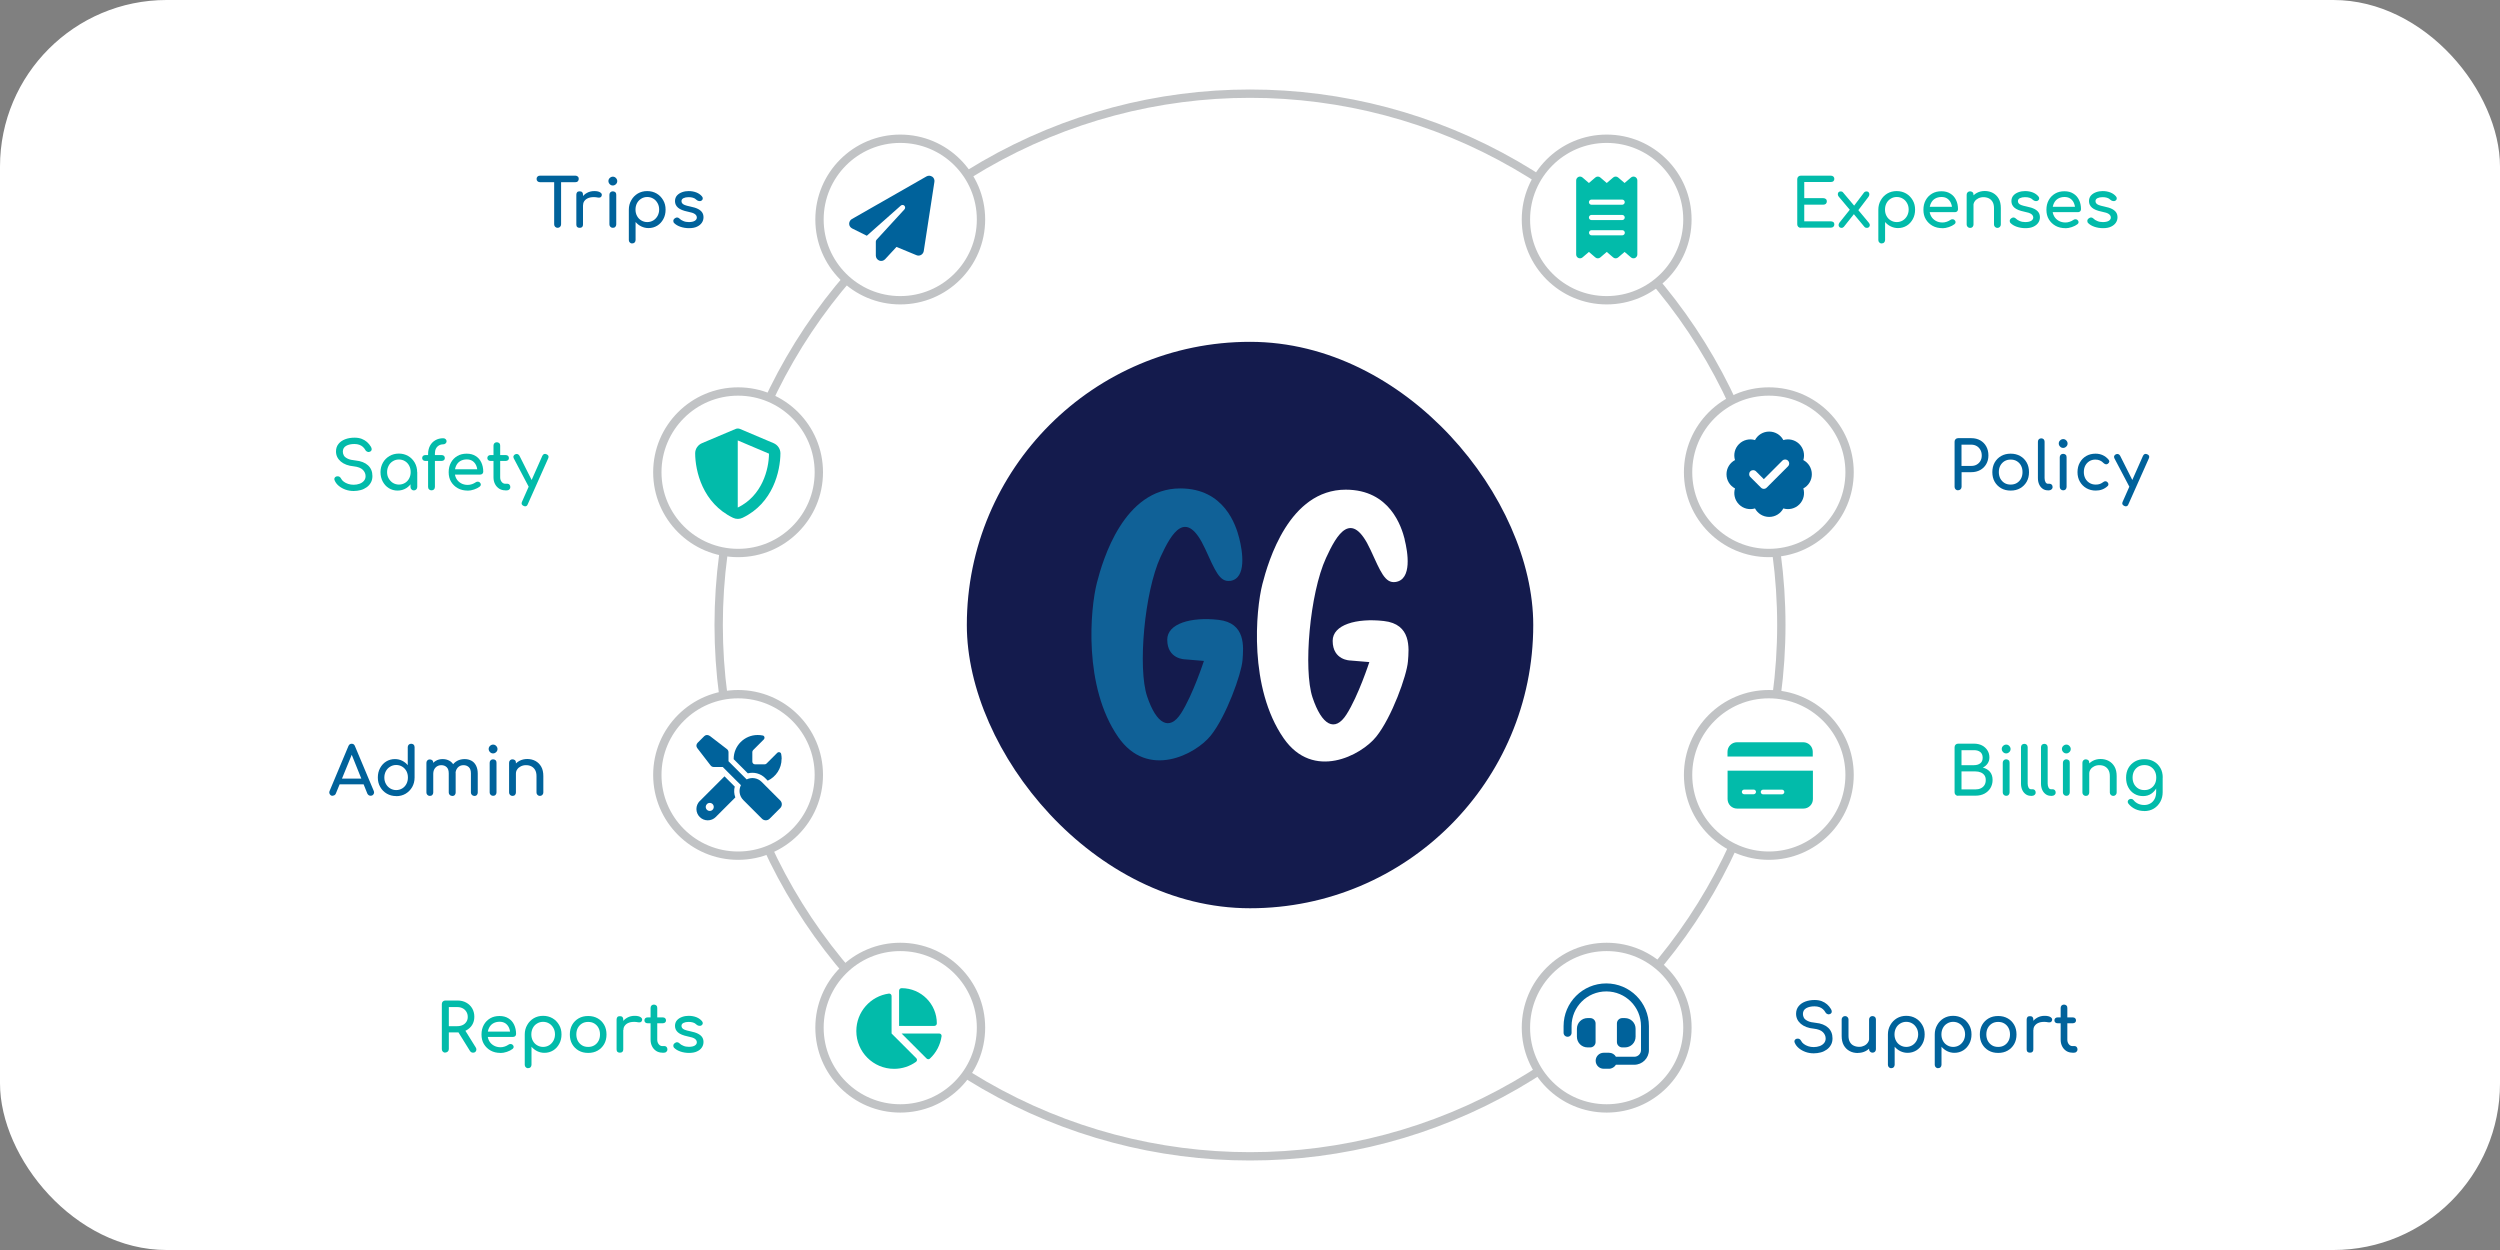 <svg xmlns="http://www.w3.org/2000/svg" id="Layer_2" data-name="Layer 2" viewBox="0 0 300 150"><rect x="0" y="0" width="300" height="150" fill="#808080" stroke="none"/><defs><style>      .cls-1 {        fill: #141b4d;      }      .cls-2 {        fill: none;      }      .cls-2, .cls-3 {        stroke: #c1c3c5;        stroke-miterlimit: 10;      }      .cls-4, .cls-3 {        fill: #fff;      }      .cls-5 {        fill: #02bbaa;      }      .cls-6 {        fill: #00629b;      }      .cls-7 {        fill: #106197;      }    </style></defs><g id="Layer_1-2" data-name="Layer 1"><g><rect class="cls-4" width="300" height="150" rx="20" ry="20"></rect><circle class="cls-2" cx="150" cy="75" r="63.76"></circle><g><rect class="cls-1" x="116.02" y="41.02" width="67.97" height="67.97" rx="33.98" ry="33.98"></rect><g id="uuid-707856a5-d0ab-4a5b-9823-fc558f7d3d16" data-name="Layer 1-2"><path class="cls-4" d="M168.57,64.74c-.39-1.53-1.77-5.98-7.08-5.98-6.8,0-9.3,8.6-10,11.32-.81,3.15-1.64,12.46,2.54,18.5,3.55,5.13,9.31,2.07,11.11-.17,1.87-2.32,3.68-7.37,3.81-9.02.14-1.65.42-4.5-2.89-4.87-3.3-.37-6.14.45-6.14,2.38,0,2.36,2.13,2.36,2.13,2.36l2.27.19s-1.32,4.06-2.74,6.28c-1.4,2.2-2.97,1.29-4.08-2.04-1.11-3.33-.34-12.46,1.62-16.73,1.3-2.83,3.06-5.94,5.35-.96,1.19,2.58,1.72,4.02,2.99,3.84,2.02-.29,1.48-3.58,1.09-5.12h0Z"></path><path class="cls-7" d="M147.61,69.7c-1.27.18-1.8-1.26-2.99-3.84-2.29-4.98-4.04-1.87-5.35.96-1.96,4.26-2.74,13.39-1.62,16.73,1.11,3.33,2.68,4.23,4.08,2.04,1.42-2.22,2.74-6.28,2.74-6.28l-2.27-.19s-2.13,0-2.13-2.36c0-1.93,2.84-2.75,6.14-2.38,3.3.37,3.02,3.22,2.89,4.87-.14,1.65-1.95,6.7-3.81,9.02-1.8,2.24-7.56,5.3-11.11.17-4.19-6.05-3.36-15.36-2.55-18.51.7-2.72,3.2-11.32,10-11.32,5.3,0,6.69,4.44,7.08,5.98.39,1.53.93,4.82-1.09,5.12h0Z"></path></g></g><g><circle class="cls-3" cx="108.03" cy="26.34" r="9.69"></circle><circle class="cls-3" cx="108.03" cy="123.32" r="9.69"></circle><circle class="cls-3" cx="88.57" cy="56.67" r="9.69"></circle><circle class="cls-3" cx="88.57" cy="92.99" r="9.69"></circle></g><g><circle class="cls-3" cx="192.8" cy="26.34" r="9.69"></circle><circle class="cls-3" cx="192.8" cy="123.32" r="9.69"></circle><circle class="cls-3" cx="212.26" cy="56.67" r="9.69"></circle><circle class="cls-3" cx="212.26" cy="92.99" r="9.69"></circle></g><g><g><path class="cls-6" d="M64.78,21.86c-.11,0-.2-.04-.28-.11-.07-.07-.11-.16-.11-.28s.04-.2.11-.28c.07-.07.16-.11.28-.11h4.28c.11,0,.2.04.28.11s.11.16.11.28-.04.2-.11.28-.16.11-.28.11h-4.28ZM66.92,27.34c-.12,0-.22-.04-.3-.12-.08-.08-.12-.18-.12-.3v-5.83h.83v5.83c0,.12-.04.22-.12.3s-.18.12-.3.12Z"></path><path class="cls-6" d="M69.56,27.34c-.13,0-.23-.03-.3-.1-.07-.07-.1-.17-.1-.3v-3.58c0-.13.04-.23.1-.3s.17-.1.3-.1.23.03.3.1.1.17.1.3v3.58c0,.13-.03.23-.1.3s-.17.1-.3.1ZM69.55,24.61c0-.32.08-.61.24-.86.16-.25.37-.45.64-.6.27-.15.56-.22.88-.22s.56.05.72.16c.16.1.22.23.18.37-.02.08-.05.13-.09.17s-.1.07-.16.08-.12,0-.19,0c-.34-.07-.65-.07-.92-.02-.27.06-.49.17-.64.33-.16.16-.24.36-.24.61h-.41Z"></path><path class="cls-6" d="M73.54,22.26c-.14,0-.27-.05-.37-.16-.1-.1-.16-.23-.16-.37s.05-.27.16-.37c.1-.1.23-.16.37-.16s.27.05.37.16c.1.1.16.23.16.37s-.05.27-.16.37c-.1.1-.23.16-.37.16ZM73.54,27.34c-.12,0-.21-.04-.29-.12s-.12-.17-.12-.29v-3.56c0-.12.04-.22.12-.3.08-.07.17-.11.29-.11.12,0,.22.04.3.11s.11.17.11.3v3.56c0,.12-.04.21-.11.29-.07.08-.17.12-.3.12Z"></path><path class="cls-6" d="M75.87,29.22c-.12,0-.21-.04-.29-.12s-.12-.17-.12-.29v-3.65c0-.42.1-.8.3-1.14.19-.34.45-.6.78-.8.33-.19.7-.29,1.12-.29s.8.1,1.13.29.59.46.79.8.29.71.29,1.14-.09.8-.27,1.13c-.18.33-.42.6-.73.79-.31.19-.66.29-1.05.29-.31,0-.6-.07-.87-.2s-.49-.31-.68-.53v2.16c0,.12-.04.21-.11.29-.07.08-.17.12-.3.12ZM77.67,26.65c.27,0,.51-.07.73-.2.21-.13.38-.31.51-.54.12-.23.19-.48.19-.76s-.06-.54-.19-.77c-.13-.23-.29-.41-.51-.54-.21-.13-.46-.2-.73-.2s-.51.07-.72.2-.39.31-.51.54c-.12.23-.18.48-.18.77s.06.54.18.76c.12.23.29.41.51.54.22.13.46.2.72.2Z"></path><path class="cls-6" d="M82.68,27.38c-.37,0-.72-.06-1.04-.17-.32-.11-.56-.26-.74-.44-.08-.08-.11-.18-.1-.29.01-.11.07-.2.16-.27.11-.08.21-.12.32-.11.1.01.19.06.27.14.09.1.24.2.44.28.2.09.42.13.67.13.31,0,.54-.05.71-.15.16-.1.25-.23.25-.39,0-.16-.07-.3-.23-.42s-.44-.21-.86-.29c-.54-.11-.93-.27-1.17-.48-.24-.21-.36-.47-.36-.78,0-.27.08-.5.24-.68.16-.18.37-.31.62-.4.25-.09.51-.13.78-.13.35,0,.66.06.94.17.27.11.49.27.65.46.08.09.11.17.1.27,0,.09-.05.17-.14.24-.08.06-.19.08-.3.06-.12-.02-.22-.07-.3-.14-.13-.13-.28-.22-.43-.26-.16-.05-.33-.07-.54-.07-.24,0-.43.04-.6.12-.16.08-.24.2-.24.35,0,.1.02.18.08.26s.15.15.3.21c.15.06.37.12.66.18.4.08.72.18.95.3.23.12.4.27.5.43.1.16.15.35.15.56,0,.25-.07.47-.2.66s-.32.35-.58.47c-.25.12-.57.18-.95.18Z"></path></g><g><path class="cls-5" d="M42.45,58.92c-.34,0-.67-.05-.98-.16-.31-.11-.58-.26-.81-.45-.23-.19-.4-.41-.5-.66-.05-.11-.05-.22,0-.31.06-.1.15-.16.28-.18.1-.02.19,0,.28.04.09.05.16.13.21.23.06.13.17.26.32.37.15.11.32.2.53.27s.43.1.66.1c.26,0,.49-.04.71-.12s.39-.2.52-.35c.13-.15.2-.34.2-.56,0-.28-.11-.54-.33-.76-.22-.22-.58-.36-1.09-.42-.66-.06-1.18-.26-1.56-.58-.38-.33-.57-.73-.57-1.21,0-.35.1-.65.3-.9.2-.25.46-.43.8-.56s.72-.19,1.13-.19c.33,0,.61.05.85.14.24.09.45.22.64.38.18.16.34.35.47.57.07.12.1.23.09.33-.01.1-.07.19-.16.24-.1.06-.21.08-.33.04-.12-.04-.21-.11-.26-.21-.09-.15-.19-.29-.31-.39-.12-.11-.27-.19-.43-.25-.17-.06-.36-.09-.58-.09-.39,0-.73.07-.99.22-.27.15-.4.39-.4.7,0,.16.04.31.12.46.08.15.24.27.46.38.22.11.54.18.96.22.63.06,1.13.26,1.48.58s.53.75.53,1.28c0,.3-.06.57-.19.79-.12.22-.29.41-.5.56s-.45.27-.72.34c-.27.07-.55.11-.84.11Z"></path><path class="cls-5" d="M47.71,58.87c-.39,0-.74-.1-1.05-.29-.31-.19-.55-.46-.73-.79-.18-.33-.27-.71-.27-1.13s.1-.8.29-1.14c.19-.34.46-.6.79-.8.33-.19.71-.29,1.12-.29s.79.1,1.12.29c.33.19.59.46.79.8.19.34.29.71.29,1.14h-.31c0,.42-.09.8-.27,1.13-.18.33-.42.6-.73.79-.31.19-.66.29-1.05.29ZM47.87,58.15c.27,0,.51-.07.73-.2.21-.13.38-.31.5-.54.12-.23.18-.48.18-.76s-.06-.55-.18-.77c-.12-.23-.29-.41-.5-.54-.21-.13-.46-.2-.73-.2s-.51.07-.72.2c-.22.13-.39.31-.51.54s-.19.48-.19.77.06.54.19.76.3.41.51.54c.22.13.46.2.72.2ZM49.67,58.85c-.12,0-.21-.04-.29-.12s-.12-.17-.12-.29v-1.22l.15-.85.66.29v1.78c0,.12-.04.21-.12.29s-.17.12-.29.12Z"></path><path class="cls-5" d="M51.03,55.31c-.11,0-.2-.03-.27-.1s-.1-.14-.1-.24c0-.11.03-.19.1-.26s.16-.1.27-.1h1.98c.11,0,.2.03.27.1s.1.15.1.26c0,.1-.03.18-.1.24s-.16.1-.27.1h-1.98ZM51.76,58.84c-.1,0-.19-.04-.27-.11s-.12-.17-.12-.3v-3.94c0-.38.08-.72.23-1,.15-.28.36-.5.64-.66.27-.16.59-.24.94-.24.12,0,.21.03.29.1.08.07.12.16.12.26,0,.1-.04.19-.12.26-.08.07-.17.11-.29.11-.2,0-.37.05-.52.14s-.27.22-.35.38c-.08.16-.12.35-.12.57v4.02c0,.12-.04.22-.11.3-.07.07-.18.11-.31.11Z"></path><path class="cls-5" d="M56.12,58.87c-.44,0-.84-.09-1.18-.28-.34-.19-.61-.45-.81-.78-.2-.33-.29-.72-.29-1.15s.09-.82.28-1.16c.18-.33.44-.59.76-.78s.7-.28,1.12-.28.77.09,1.07.28c.3.18.53.44.68.76s.24.69.24,1.12c0,.1-.04.19-.1.25s-.16.1-.26.1h-3.22v-.64h3.2l-.33.22c0-.27-.06-.51-.16-.72-.1-.21-.25-.38-.43-.5-.19-.12-.41-.18-.68-.18-.3,0-.56.07-.78.2s-.38.32-.49.55c-.11.23-.17.5-.17.79s.07.55.2.78c.13.23.32.41.55.54s.5.2.81.2c.17,0,.33-.03.51-.09.17-.06.31-.13.42-.21.08-.06.17-.09.26-.09.09,0,.17.02.24.08.09.08.14.17.14.26,0,.1-.04.18-.13.25-.18.14-.41.26-.68.35s-.53.14-.77.14Z"></path><path class="cls-5" d="M58.85,55.31c-.11,0-.2-.03-.27-.1s-.1-.14-.1-.24c0-.11.03-.19.1-.26s.16-.1.27-.1h1.85c.11,0,.2.03.27.1s.1.15.1.26c0,.1-.03.18-.1.24s-.16.1-.27.1h-1.85ZM60.62,58.84c-.27,0-.51-.07-.72-.2-.21-.14-.38-.32-.5-.56-.12-.23-.18-.5-.18-.79v-3.82c0-.12.04-.21.11-.29.08-.07.17-.11.29-.11s.21.04.29.11c.08.07.11.17.11.29v3.82c0,.21.06.39.18.54s.26.22.43.22h.27c.1,0,.18.04.24.11s.1.17.1.29-.04.21-.13.29-.2.11-.34.11h-.14Z"></path><path class="cls-5" d="M63.97,58.67c-.1.04-.2.05-.28.01s-.16-.1-.21-.2l-1.83-3.48c-.05-.1-.06-.2-.02-.29.04-.09.11-.16.21-.2.1-.04.2-.05.29-.01s.16.1.21.2l1.75,3.48c.05.1.07.2.06.29-.01.09-.07.16-.17.2ZM63.02,60.76c-.05,0-.12-.02-.19-.05-.23-.11-.3-.27-.19-.5l2.44-5.51c.11-.22.28-.29.5-.19.24.1.31.27.2.5l-2.45,5.5c-.06.17-.17.25-.31.25Z"></path></g><g><path class="cls-6" d="M39.92,95.5c-.15,0-.26-.06-.34-.19s-.09-.26-.02-.41l2.25-5.37c.08-.19.21-.28.39-.28.19,0,.32.09.39.28l2.26,5.38c.06.15.05.28-.03.4-.08.12-.19.18-.35.18-.08,0-.16-.02-.23-.07s-.12-.11-.16-.19l-1.98-4.93h.22l-2.02,4.93c-.04.09-.09.15-.16.19-.07.04-.15.06-.22.06ZM40.34,94.12l.32-.69h3.14l.32.69h-3.78Z"></path><path class="cls-6" d="M47.54,95.53c-.42,0-.79-.1-1.12-.29-.33-.19-.6-.46-.79-.8-.2-.34-.29-.71-.29-1.14s.09-.8.27-1.13c.18-.33.42-.6.73-.79.31-.19.66-.29,1.05-.29.31,0,.61.07.87.2s.49.31.67.53v-2.16c0-.12.04-.22.12-.3.08-.07.17-.11.29-.11s.22.04.3.11c.07.08.11.17.11.3v3.65c0,.42-.1.8-.29,1.14-.2.34-.46.6-.79.8-.33.19-.7.29-1.12.29ZM47.54,94.81c.27,0,.51-.07.73-.2.21-.13.38-.31.5-.54.12-.23.18-.49.18-.77s-.06-.54-.18-.77c-.12-.22-.29-.4-.5-.53-.21-.13-.46-.2-.73-.2s-.51.07-.72.2c-.22.13-.39.31-.51.53s-.19.48-.19.77.06.54.19.77c.12.23.3.41.51.54.22.13.46.2.72.2Z"></path><path class="cls-6" d="M51.58,95.51c-.12,0-.21-.04-.29-.12s-.12-.17-.12-.29v-3.56c0-.12.04-.22.12-.3s.17-.11.29-.11c.12,0,.22.04.3.11.08.07.11.17.11.3v3.56c0,.12-.04.21-.11.29-.07.08-.17.12-.3.12ZM54.26,95.51c-.12,0-.21-.04-.29-.12s-.12-.17-.12-.29v-2.29c0-.34-.08-.59-.25-.75-.17-.16-.38-.24-.65-.24s-.51.1-.69.29c-.18.19-.27.44-.27.74h-.5c0-.35.07-.65.21-.92.14-.26.33-.47.58-.62.25-.15.52-.22.84-.22s.57.07.81.2.42.33.55.59.2.57.2.94v2.29c0,.12-.04.21-.11.29-.07.08-.17.12-.3.12ZM56.92,95.51c-.12,0-.21-.04-.29-.12s-.12-.17-.12-.29v-2.29c0-.34-.08-.59-.25-.75-.17-.16-.38-.24-.65-.24s-.51.1-.68.29-.27.44-.27.74h-.66c0-.35.07-.65.22-.92.15-.26.36-.47.63-.62.27-.15.58-.22.92-.22.3,0,.57.07.81.2s.42.33.55.59.2.57.2.94v2.29c0,.12-.04.21-.11.29-.07.08-.17.12-.3.12Z"></path><path class="cls-6" d="M59.17,90.41c-.14,0-.27-.05-.37-.16-.1-.1-.16-.23-.16-.37s.05-.27.16-.37c.1-.1.23-.16.37-.16s.27.05.37.16c.1.1.16.23.16.37s-.05.27-.16.37c-.1.1-.23.16-.37.16ZM59.17,95.5c-.12,0-.21-.04-.29-.12-.08-.08-.12-.17-.12-.29v-3.56c0-.12.04-.22.12-.3s.17-.11.29-.11c.12,0,.22.04.3.11.08.07.11.17.11.3v3.56c0,.12-.04.21-.11.29-.07.08-.17.12-.3.12Z"></path><path class="cls-6" d="M61.5,95.51c-.12,0-.21-.04-.29-.12s-.12-.17-.12-.29v-3.57c0-.12.04-.22.12-.3s.17-.11.29-.11c.12,0,.22.04.3.11.08.07.11.17.11.3v3.57c0,.12-.04.21-.11.29-.07.08-.17.12-.3.12ZM64.79,95.51c-.12,0-.21-.04-.29-.12s-.12-.17-.12-.29v-1.97c0-.3-.06-.55-.17-.74-.11-.19-.26-.33-.45-.43s-.41-.14-.65-.14c-.22,0-.43.05-.61.14s-.33.21-.43.36c-.11.15-.16.33-.16.52h-.5c0-.34.08-.64.24-.9.16-.26.38-.47.67-.63.28-.15.6-.23.95-.23s.7.08.99.24c.29.16.52.39.69.69.17.3.25.68.25,1.12v1.97c0,.12-.04.21-.12.29s-.17.12-.29.12Z"></path></g><g><path class="cls-5" d="M53.44,126.32c-.12,0-.22-.04-.3-.12s-.12-.18-.12-.3v-5.42c0-.12.04-.22.12-.3.08-.08.18-.12.3-.12h1.44c.4,0,.75.08,1.06.25s.55.4.72.69c.17.29.26.63.26,1.02,0,.36-.09.69-.26.97-.17.28-.42.5-.72.66s-.66.24-1.06.24h-1.02v1.99c0,.12-.04.22-.12.3s-.18.12-.3.12ZM53.86,123.14h1.02c.25,0,.46-.05.65-.14s.33-.22.44-.39.16-.36.16-.57c0-.23-.05-.44-.16-.62-.11-.18-.25-.32-.44-.42-.19-.1-.4-.15-.65-.15h-1.02v2.3ZM56.76,126.32c-.08,0-.14-.02-.2-.05-.06-.03-.11-.08-.16-.15l-1.44-2.32.81-.23,1.31,2.11c.1.15.11.3.04.44-.07.14-.19.2-.36.2Z"></path><path class="cls-5" d="M60.06,126.35c-.44,0-.84-.09-1.18-.28-.34-.19-.61-.45-.81-.78-.2-.33-.29-.72-.29-1.15s.09-.82.28-1.16c.18-.33.44-.59.76-.78s.7-.28,1.12-.28.77.09,1.07.28c.3.18.53.44.68.76s.24.69.24,1.12c0,.1-.04.19-.1.25s-.16.1-.26.1h-3.22v-.64h3.2l-.33.22c0-.27-.06-.51-.16-.72-.1-.21-.25-.38-.43-.5-.19-.12-.41-.18-.68-.18-.3,0-.56.07-.78.2s-.38.32-.49.55c-.11.23-.17.5-.17.79s.07.55.2.78c.13.23.32.41.55.54s.5.2.81.2c.17,0,.33-.03.51-.09.17-.06.31-.13.42-.21.08-.06.17-.09.26-.09.09,0,.17.02.24.08.09.08.14.17.14.26,0,.1-.04.18-.13.25-.18.14-.41.26-.68.35s-.53.14-.77.14Z"></path><path class="cls-5" d="M63.38,128.19c-.12,0-.21-.04-.29-.12s-.12-.17-.12-.29v-3.65c0-.42.1-.8.3-1.14.19-.34.45-.6.78-.8.33-.19.7-.29,1.12-.29s.8.1,1.13.29c.33.19.59.46.79.8s.29.71.29,1.14-.09.8-.27,1.13c-.18.33-.42.6-.73.79-.31.19-.66.29-1.05.29-.31,0-.6-.07-.87-.2-.26-.13-.49-.31-.68-.53v2.16c0,.12-.04.21-.11.29-.07.08-.17.12-.3.12ZM65.17,125.63c.27,0,.51-.07.73-.2.21-.13.38-.31.51-.54.12-.23.19-.48.19-.76s-.06-.55-.19-.77c-.13-.23-.29-.41-.51-.54-.21-.13-.46-.2-.73-.2s-.51.07-.72.2c-.22.13-.39.31-.51.54-.12.23-.18.48-.18.77s.06.54.18.76c.12.23.29.41.51.54.22.13.46.2.72.2Z"></path><path class="cls-5" d="M70.58,126.35c-.43,0-.81-.09-1.14-.28-.33-.19-.59-.45-.78-.78-.19-.33-.28-.72-.28-1.15s.09-.82.28-1.16c.19-.33.45-.59.78-.78.33-.19.71-.28,1.14-.28s.8.09,1.14.28.59.45.78.78c.19.33.28.72.28,1.16s-.09.81-.28,1.15c-.19.33-.45.59-.78.78-.33.19-.71.28-1.14.28ZM70.58,125.63c.28,0,.52-.06.74-.19.21-.13.38-.3.5-.53.12-.22.18-.48.18-.78s-.06-.55-.18-.78c-.12-.23-.29-.4-.5-.53-.21-.13-.46-.19-.74-.19s-.52.06-.74.19c-.21.13-.38.31-.5.53s-.18.49-.18.78.06.55.18.78c.12.22.29.4.5.53.21.13.46.19.74.19Z"></path><path class="cls-5" d="M74.39,126.32c-.13,0-.23-.03-.3-.1-.07-.07-.1-.17-.1-.3v-3.58c0-.13.04-.23.1-.3s.17-.1.3-.1.23.03.3.1c.07.07.1.17.1.3v3.58c0,.13-.03.23-.1.3s-.17.1-.3.1ZM74.39,123.58c0-.32.08-.61.24-.86.16-.25.37-.45.64-.6.27-.15.56-.22.88-.22s.56.05.72.16.22.23.18.37c-.02.07-.05.13-.09.17s-.1.07-.16.08-.12,0-.19,0c-.34-.07-.65-.07-.92-.02-.27.06-.49.17-.64.33-.16.16-.24.36-.24.61h-.41Z"></path><path class="cls-5" d="M77.7,122.79c-.11,0-.2-.03-.27-.1s-.1-.14-.1-.24c0-.11.03-.19.1-.26s.16-.1.27-.1h1.85c.11,0,.2.03.27.1s.1.15.1.26c0,.1-.03.18-.1.24s-.16.1-.27.1h-1.85ZM79.47,126.32c-.27,0-.51-.07-.72-.2-.21-.14-.38-.32-.5-.56-.12-.23-.18-.5-.18-.79v-3.82c0-.12.04-.21.11-.29.08-.07.17-.11.29-.11s.21.04.29.11c.08.07.11.17.11.29v3.82c0,.21.06.39.18.54s.26.22.43.22h.27c.1,0,.18.04.24.11s.1.17.1.29-.04.21-.13.29-.2.11-.34.11h-.14Z"></path><path class="cls-5" d="M82.68,126.35c-.37,0-.72-.06-1.04-.17-.32-.11-.56-.26-.74-.44-.08-.08-.11-.18-.1-.29.01-.11.07-.2.16-.27.11-.08.21-.12.32-.11.1.01.19.06.27.14.09.1.24.2.44.28.2.09.42.13.67.13.31,0,.54-.05.71-.15.16-.1.25-.23.25-.39,0-.16-.07-.3-.23-.42s-.44-.21-.86-.29c-.54-.11-.93-.27-1.17-.48-.24-.21-.36-.47-.36-.78,0-.27.08-.5.24-.68.16-.18.37-.31.62-.4.25-.09.51-.13.78-.13.35,0,.66.06.94.17.27.11.49.27.65.46.08.09.11.17.1.27,0,.09-.05.17-.14.24-.08.06-.19.08-.3.06-.12-.02-.22-.07-.3-.14-.13-.13-.28-.22-.43-.26-.16-.05-.33-.07-.54-.07-.24,0-.43.04-.6.12-.16.08-.24.2-.24.35,0,.1.02.18.08.26s.15.15.3.21c.15.06.37.12.66.18.4.08.72.18.95.3.23.12.4.27.5.43.1.16.15.35.15.56,0,.25-.07.47-.2.66-.13.2-.32.35-.58.47-.25.12-.57.18-.95.18Z"></path></g></g><g><g><path class="cls-5" d="M216.09,27.34c-.12,0-.22-.04-.3-.12s-.12-.18-.12-.3v-5.42c0-.12.04-.22.12-.3.08-.08.18-.12.3-.12h3.62c.12,0,.22.04.3.11.07.07.11.17.11.28s-.04.2-.11.27-.17.1-.3.1h-3.2v1.94h2.3c.12,0,.22.04.3.11.08.07.11.16.11.28s-.04.2-.11.28c-.07.07-.17.11-.3.11h-2.3v2h3.2c.12,0,.22.04.3.1s.11.16.11.27c0,.12-.04.21-.11.28s-.17.11-.3.11h-3.62Z"></path><path class="cls-5" d="M224.02,27.34c-.05,0-.1,0-.15-.02-.05-.02-.09-.05-.14-.1l-1.4-1.68-.29-.29-1.39-1.65c-.07-.08-.11-.18-.11-.28,0-.1.02-.18.08-.25s.15-.1.26-.1c.13,0,.23.04.3.14l1.37,1.63.21.19,1.5,1.8c.08.1.12.19.12.28,0,.09-.04.17-.1.24-.07.06-.15.1-.26.1ZM220.97,27.34c-.11,0-.19-.03-.25-.1-.06-.07-.09-.15-.09-.24s.04-.19.11-.29l1.36-1.7.43.61-1.27,1.6c-.08.08-.18.13-.29.13ZM222.94,25.29l-.55-.47,1.29-1.71c.04-.05.09-.09.14-.11.05-.02.1-.03.16-.03.12,0,.21.04.26.11.06.07.09.16.08.26,0,.1-.04.2-.12.3l-1.26,1.66Z"></path><path class="cls-5" d="M225.81,29.22c-.12,0-.21-.04-.29-.12s-.12-.17-.12-.29v-3.65c0-.42.1-.8.3-1.14.19-.34.45-.6.78-.8.33-.19.7-.29,1.12-.29s.8.1,1.13.29.59.46.79.8.29.71.29,1.14-.09.8-.27,1.13c-.18.33-.42.6-.73.79-.31.19-.66.29-1.05.29-.31,0-.6-.07-.87-.2s-.49-.31-.68-.53v2.16c0,.12-.04.21-.11.29-.07.08-.17.12-.3.12ZM227.61,26.65c.27,0,.51-.07.73-.2.21-.13.38-.31.51-.54.12-.23.19-.48.19-.76s-.06-.54-.19-.77c-.13-.23-.29-.41-.51-.54-.21-.13-.46-.2-.73-.2s-.51.07-.72.2-.39.31-.51.54c-.12.23-.18.48-.18.77s.06.54.18.76c.12.23.29.41.51.54.22.13.46.2.72.2Z"></path><path class="cls-5" d="M233.09,27.38c-.44,0-.84-.09-1.18-.28-.34-.19-.61-.45-.81-.78-.2-.33-.29-.72-.29-1.15s.09-.82.28-1.16c.18-.33.44-.59.76-.78s.7-.28,1.12-.28.77.09,1.07.28c.3.18.53.44.68.76.16.32.24.69.24,1.12,0,.1-.04.18-.1.25-.07.07-.16.1-.26.1h-3.22v-.64h3.2l-.33.22c0-.27-.06-.5-.16-.72-.1-.21-.25-.38-.43-.5s-.41-.18-.68-.18c-.3,0-.56.07-.78.2-.22.13-.38.32-.49.55-.11.23-.17.5-.17.79s.07.55.2.78c.13.23.32.41.55.54.23.13.5.2.81.2.17,0,.33-.03.51-.09.17-.06.31-.13.42-.21.08-.06.17-.09.26-.09.09,0,.17.02.24.08.09.08.14.17.14.26,0,.1-.04.18-.13.25-.18.14-.41.26-.68.35s-.53.14-.77.14Z"></path><path class="cls-5" d="M236.41,27.35c-.12,0-.21-.04-.29-.12s-.12-.17-.12-.29v-3.57c0-.12.04-.22.12-.3.08-.07.17-.11.29-.11.12,0,.22.04.3.11s.11.17.11.3v3.57c0,.12-.04.21-.11.29-.07.08-.17.12-.3.12ZM239.69,27.35c-.12,0-.21-.04-.29-.12s-.12-.17-.12-.29v-1.97c0-.3-.06-.55-.17-.74s-.26-.33-.45-.43c-.19-.09-.41-.14-.65-.14-.22,0-.43.05-.61.14s-.33.21-.43.36c-.11.15-.16.33-.16.52h-.5c0-.34.08-.64.24-.9.16-.26.38-.47.67-.63.28-.15.6-.23.95-.23s.7.08.99.24c.29.16.52.39.69.69s.25.68.25,1.12v1.97c0,.12-.04.21-.12.29s-.17.12-.29.12Z"></path><path class="cls-5" d="M243.05,27.38c-.37,0-.72-.06-1.04-.17-.32-.11-.56-.26-.74-.44-.08-.08-.11-.18-.1-.29.01-.11.07-.2.16-.27.11-.08.21-.12.32-.11.1.01.19.06.27.14.09.1.24.2.44.28.2.09.42.13.67.13.31,0,.54-.05.71-.15.16-.1.25-.23.25-.39,0-.16-.07-.3-.23-.42s-.44-.21-.86-.29c-.54-.11-.93-.27-1.17-.48-.24-.21-.36-.47-.36-.78,0-.27.08-.5.24-.68.16-.18.37-.31.62-.4.25-.09.51-.13.78-.13.35,0,.66.06.94.17.27.11.49.27.65.46.08.09.11.17.1.27,0,.09-.05.17-.14.24-.08.06-.19.08-.3.06-.12-.02-.22-.07-.3-.14-.13-.13-.28-.22-.43-.26-.16-.05-.33-.07-.54-.07-.24,0-.43.04-.6.12-.16.08-.24.2-.24.35,0,.1.02.18.08.26s.15.15.3.21c.15.06.37.12.66.18.4.08.72.18.95.3.23.12.4.27.5.43.1.16.15.35.15.56,0,.25-.07.47-.2.66s-.32.35-.58.47c-.25.12-.57.18-.95.18Z"></path><path class="cls-5" d="M247.85,27.38c-.44,0-.84-.09-1.18-.28-.34-.19-.61-.45-.81-.78-.2-.33-.29-.72-.29-1.15s.09-.82.28-1.16c.18-.33.44-.59.76-.78s.7-.28,1.12-.28.77.09,1.07.28c.3.18.53.44.68.76.16.32.24.69.24,1.12,0,.1-.04.18-.1.25-.07.07-.16.1-.26.1h-3.22v-.64h3.2l-.33.22c0-.27-.06-.5-.16-.72-.1-.21-.25-.38-.43-.5s-.41-.18-.68-.18c-.3,0-.56.07-.78.2-.22.13-.38.32-.49.55-.11.23-.17.5-.17.79s.07.55.2.78c.13.23.32.41.55.54.23.13.5.2.81.2.17,0,.33-.03.51-.09.17-.06.31-.13.42-.21.08-.06.17-.09.26-.09.09,0,.17.02.24.08.09.08.14.17.14.26,0,.1-.04.18-.13.25-.18.14-.41.26-.68.35s-.53.14-.77.14Z"></path><path class="cls-5" d="M252.36,27.38c-.37,0-.72-.06-1.04-.17-.32-.11-.56-.26-.74-.44-.08-.08-.11-.18-.1-.29.01-.11.07-.2.16-.27.11-.08.21-.12.32-.11.1.01.19.06.27.14.09.1.24.2.44.28.2.09.42.13.67.13.31,0,.54-.05.71-.15.16-.1.25-.23.25-.39,0-.16-.07-.3-.23-.42s-.44-.21-.86-.29c-.54-.11-.93-.27-1.17-.48-.24-.21-.36-.47-.36-.78,0-.27.08-.5.24-.68.16-.18.37-.31.62-.4.25-.09.51-.13.78-.13.35,0,.66.06.94.17.27.11.49.27.65.46.08.09.11.17.1.27,0,.09-.05.17-.14.24-.08.06-.19.08-.3.06-.12-.02-.22-.07-.3-.14-.13-.13-.28-.22-.43-.26-.16-.05-.33-.07-.54-.07-.24,0-.43.04-.6.12-.16.08-.24.2-.24.35,0,.1.02.18.08.26s.15.15.3.21c.15.06.37.12.66.18.4.08.72.18.95.3.23.12.4.27.5.43.1.16.15.35.15.56,0,.25-.07.47-.2.66s-.32.35-.58.47c-.25.12-.57.18-.95.18Z"></path></g><g><path class="cls-6" d="M234.97,58.84c-.12,0-.22-.04-.3-.12s-.12-.18-.12-.3v-5.42c0-.12.04-.22.12-.3.08-.08.18-.12.3-.12h1.6c.4,0,.75.09,1.06.26.31.18.55.42.72.73.17.31.26.67.26,1.08s-.09.74-.26,1.04c-.17.3-.41.54-.72.71-.31.17-.66.26-1.06.26h-1.18v1.75c0,.12-.04.22-.12.3s-.18.12-.3.12ZM235.38,55.91h1.18c.25,0,.46-.05.65-.16.19-.11.33-.25.44-.44.11-.19.16-.4.16-.64,0-.26-.05-.48-.16-.68-.11-.19-.25-.35-.44-.46s-.4-.17-.65-.17h-1.18v2.54Z"></path><path class="cls-6" d="M241.28,58.87c-.43,0-.81-.09-1.14-.28-.33-.19-.59-.45-.78-.78-.19-.33-.28-.72-.28-1.15s.09-.82.28-1.16c.19-.33.45-.59.78-.78.33-.19.71-.28,1.14-.28s.8.09,1.14.28.59.45.78.78c.19.33.28.72.28,1.16s-.09.81-.28,1.15c-.19.33-.45.59-.78.78-.33.19-.71.28-1.14.28ZM241.28,58.15c.28,0,.52-.06.74-.19.21-.13.38-.3.5-.53.12-.22.18-.48.18-.78s-.06-.55-.18-.78c-.12-.23-.29-.4-.5-.53-.21-.13-.46-.19-.74-.19s-.52.06-.74.19c-.21.13-.38.31-.5.53s-.18.49-.18.78.06.55.18.78c.12.22.29.4.5.53.21.13.46.19.74.19Z"></path><path class="cls-6" d="M245.74,58.84c-.23,0-.44-.06-.62-.19-.18-.13-.32-.3-.42-.52s-.15-.48-.15-.76v-4.37c0-.12.04-.21.11-.29.08-.07.17-.11.29-.11s.21.04.29.11c.07.08.11.17.11.29v4.37c0,.2.04.36.11.49.08.13.17.19.29.19h.2c.11,0,.19.04.26.11.07.07.1.17.1.29s-.05.21-.15.29-.23.11-.39.11h-.02Z"></path><path class="cls-6" d="M247.58,53.75c-.14,0-.27-.05-.37-.16-.1-.1-.16-.23-.16-.37s.05-.27.16-.37c.1-.1.23-.16.37-.16s.27.05.37.16c.1.1.16.23.16.37s-.05.27-.16.37c-.1.1-.23.16-.37.16ZM247.58,58.84c-.12,0-.21-.04-.29-.12-.08-.08-.12-.17-.12-.29v-3.56c0-.12.04-.22.12-.3s.17-.11.29-.11c.12,0,.22.04.3.11.08.07.11.17.11.3v3.56c0,.12-.04.21-.11.29-.07.08-.17.12-.3.12Z"></path><path class="cls-6" d="M251.5,58.87c-.43,0-.81-.1-1.14-.29-.33-.19-.59-.46-.78-.79-.19-.33-.28-.71-.28-1.13s.09-.82.28-1.15c.19-.34.44-.6.77-.79s.7-.28,1.12-.28c.31,0,.6.06.86.18.26.12.5.3.7.54.07.09.1.17.08.26-.02.09-.08.17-.18.24-.07.05-.16.07-.25.05s-.17-.07-.25-.14c-.26-.28-.59-.42-.98-.42-.27,0-.51.06-.72.19s-.37.3-.49.52-.18.49-.18.79c0,.29.06.54.18.77s.29.4.5.53c.21.13.46.2.74.2.19,0,.35-.02.49-.07.14-.05.27-.12.39-.21.08-.07.17-.11.26-.12s.17.02.24.08c.09.07.14.16.15.25s-.02.18-.1.25c-.38.36-.86.54-1.44.54Z"></path><path class="cls-6" d="M256.05,58.67c-.1.04-.2.05-.28.01s-.16-.1-.21-.2l-1.83-3.48c-.05-.1-.06-.2-.02-.29.04-.09.11-.16.21-.2.1-.04.2-.05.29-.01s.16.1.21.2l1.75,3.48c.05.1.07.2.06.29-.01.09-.07.16-.17.2ZM255.1,60.76c-.05,0-.12-.02-.19-.05-.23-.11-.3-.27-.19-.5l2.44-5.51c.11-.22.28-.29.5-.19.24.1.31.27.2.5l-2.45,5.5c-.06.17-.17.25-.31.25Z"></path></g><g><path class="cls-5" d="M234.97,95.5c-.12,0-.22-.04-.3-.12s-.12-.18-.12-.3v-5.42c0-.12.04-.22.12-.3.08-.08.18-.12.3-.12h1.91c.36,0,.68.07.96.21.27.14.49.34.65.59.16.25.24.54.24.86,0,.26-.07.5-.21.71-.14.21-.33.38-.58.5.35.09.63.25.85.5.21.25.32.58.32.98,0,.37-.09.69-.26.98-.17.28-.42.51-.72.67-.31.16-.66.24-1.06.24h-2.08ZM235.38,91.82h1.5c.3,0,.55-.07.75-.22s.29-.38.29-.68-.1-.53-.29-.68c-.19-.15-.44-.22-.75-.22h-1.5v1.8ZM235.38,94.73h1.66c.25,0,.46-.04.65-.13.19-.09.33-.21.44-.38.11-.17.16-.37.16-.62,0-.23-.05-.42-.16-.57s-.25-.26-.44-.34c-.19-.08-.4-.12-.65-.12h-1.66v2.14Z"></path><path class="cls-5" d="M240.74,90.41c-.14,0-.27-.05-.37-.16-.1-.1-.16-.23-.16-.37s.05-.27.16-.37c.1-.1.23-.16.37-.16s.27.05.37.16c.1.1.16.23.16.37s-.05.27-.16.37c-.1.1-.23.16-.37.16ZM240.74,95.5c-.12,0-.21-.04-.29-.12-.08-.08-.12-.17-.12-.29v-3.56c0-.12.04-.22.12-.3s.17-.11.29-.11c.12,0,.22.04.3.11.08.07.11.17.11.3v3.56c0,.12-.04.21-.11.29-.07.08-.17.12-.3.12Z"></path><path class="cls-5" d="M243.71,95.5c-.23,0-.44-.06-.62-.19-.18-.13-.32-.3-.42-.52s-.15-.48-.15-.76v-4.37c0-.12.04-.21.11-.29.08-.07.17-.11.29-.11s.21.04.29.11c.07.08.11.17.11.29v4.37c0,.2.04.36.11.49.08.13.17.19.29.19h.2c.11,0,.19.04.26.11.07.07.1.17.1.29s-.05.21-.15.29-.23.11-.39.11h-.02Z"></path><path class="cls-5" d="M246.11,95.5c-.23,0-.44-.06-.62-.19-.18-.13-.32-.3-.42-.52s-.15-.48-.15-.76v-4.37c0-.12.04-.21.11-.29.08-.07.17-.11.29-.11s.21.04.29.11c.07.08.11.17.11.29v4.37c0,.2.04.36.11.49.08.13.17.19.29.19h.2c.11,0,.19.04.26.11.07.07.1.17.1.29s-.05.21-.15.29-.23.11-.39.11h-.02Z"></path><path class="cls-5" d="M247.96,90.41c-.14,0-.27-.05-.37-.16-.1-.1-.16-.23-.16-.37s.05-.27.16-.37c.1-.1.23-.16.37-.16s.27.05.37.16c.1.1.16.23.16.37s-.05.27-.16.37c-.1.1-.23.16-.37.16ZM247.96,95.5c-.12,0-.21-.04-.29-.12-.08-.08-.12-.17-.12-.29v-3.56c0-.12.04-.22.12-.3s.17-.11.29-.11c.12,0,.22.04.3.11.08.07.11.17.11.3v3.56c0,.12-.04.21-.11.29-.07.08-.17.12-.3.12Z"></path><path class="cls-5" d="M250.3,95.51c-.12,0-.21-.04-.29-.12s-.12-.17-.12-.29v-3.57c0-.12.04-.22.12-.3s.17-.11.29-.11c.12,0,.22.04.3.11.08.07.11.17.11.3v3.57c0,.12-.04.21-.11.29-.07.08-.17.12-.3.12ZM253.59,95.51c-.12,0-.21-.04-.29-.12s-.12-.17-.12-.29v-1.97c0-.3-.06-.55-.17-.74-.11-.19-.26-.33-.45-.43s-.41-.14-.65-.14c-.22,0-.43.05-.61.14s-.33.21-.43.36c-.11.15-.16.33-.16.52h-.5c0-.34.08-.64.24-.9.16-.26.38-.47.67-.63.28-.15.6-.23.95-.23s.7.08.99.24c.29.16.52.39.69.69.17.3.25.68.25,1.12v1.97c0,.12-.04.21-.12.29s-.17.12-.29.12Z"></path><path class="cls-5" d="M257.17,95.53c-.4,0-.75-.09-1.06-.28s-.55-.45-.72-.78c-.18-.33-.26-.72-.26-1.15s.09-.82.28-1.16c.19-.33.45-.59.78-.78.33-.19.71-.28,1.14-.28s.8.09,1.14.28.59.45.78.78c.19.33.28.72.28,1.16h-.47c0,.43-.08.81-.24,1.15-.16.33-.39.59-.67.78-.28.19-.61.28-.98.28ZM257.31,97.32c-.38,0-.73-.07-1.06-.22s-.61-.37-.84-.66c-.07-.09-.09-.18-.08-.28.02-.1.07-.17.16-.23.1-.06.2-.08.3-.06.1.02.19.07.25.16.14.18.33.32.54.42.22.1.47.15.74.15.26,0,.49-.06.71-.18.22-.12.39-.3.52-.54.13-.24.19-.53.19-.88v-1.14l.26-.7.52.17v1.73c0,.42-.09.8-.28,1.15-.19.34-.45.62-.78.82-.33.2-.72.3-1.16.3ZM257.33,94.81c.28,0,.52-.06.74-.19.21-.13.38-.3.5-.53.12-.22.18-.48.18-.78s-.06-.55-.18-.78c-.12-.23-.29-.4-.5-.53-.21-.13-.46-.19-.74-.19s-.52.06-.74.19c-.21.13-.38.31-.5.53s-.18.49-.18.78.06.55.18.78c.12.22.29.4.5.53.21.13.46.19.74.19Z"></path></g><g><path class="cls-6" d="M217.66,126.4c-.34,0-.67-.05-.98-.16-.31-.11-.58-.26-.81-.45-.23-.19-.4-.41-.5-.66-.05-.11-.05-.22,0-.31.06-.1.15-.16.28-.18.1-.02.19,0,.28.04.09.05.16.13.21.23.06.13.17.26.32.37.15.11.32.2.53.27s.43.1.66.1c.26,0,.49-.04.71-.12s.39-.2.52-.35c.13-.15.2-.34.2-.56,0-.28-.11-.54-.33-.76-.22-.22-.58-.36-1.09-.42-.66-.06-1.18-.26-1.56-.58-.38-.33-.57-.73-.57-1.21,0-.35.1-.65.3-.9.2-.25.46-.43.8-.56s.72-.19,1.13-.19c.33,0,.61.05.85.14.24.09.45.22.64.38.18.16.34.35.47.57.07.12.1.23.09.33-.01.1-.07.19-.16.24-.1.06-.21.08-.33.04-.12-.04-.21-.11-.26-.21-.09-.15-.19-.29-.31-.39-.12-.11-.27-.19-.43-.25-.17-.06-.36-.09-.58-.09-.39,0-.73.07-.99.22-.27.15-.4.39-.4.7,0,.16.04.31.12.46.08.15.24.27.46.38.22.11.54.18.96.22.63.06,1.13.26,1.48.58s.53.75.53,1.28c0,.3-.06.57-.19.79-.12.22-.29.41-.5.56s-.45.27-.72.34c-.27.07-.55.11-.84.11Z"></path><path class="cls-6" d="M222.93,126.36c-.37,0-.7-.08-.99-.24-.29-.16-.52-.39-.69-.69-.17-.3-.25-.68-.25-1.12v-1.97c0-.12.04-.21.12-.29.08-.08.17-.12.29-.12s.21.04.29.12c.08.08.12.17.12.29v1.97c0,.3.06.55.17.74.11.19.26.34.46.43.19.09.41.14.65.14s.43-.05.61-.14.32-.21.43-.37c.11-.15.16-.33.16-.52h.5c0,.33-.08.63-.24.9-.16.27-.38.48-.66.63-.28.15-.6.23-.96.23ZM224.7,126.32c-.12,0-.21-.04-.29-.12-.08-.08-.12-.17-.12-.29v-3.57c0-.12.04-.22.12-.3s.17-.11.29-.11.22.04.3.11c.07.07.11.17.11.3v3.57c0,.12-.04.21-.11.29-.08.08-.17.12-.3.12Z"></path><path class="cls-6" d="M226.96,128.19c-.12,0-.21-.04-.29-.12s-.12-.17-.12-.29v-3.65c0-.42.1-.8.3-1.14.19-.34.45-.6.78-.8.33-.19.7-.29,1.12-.29s.8.1,1.13.29c.33.19.59.46.79.8s.29.71.29,1.14-.09.8-.27,1.13c-.18.33-.42.6-.73.79-.31.19-.66.29-1.05.29-.31,0-.6-.07-.87-.2-.26-.13-.49-.31-.68-.53v2.16c0,.12-.04.21-.11.29-.07.08-.17.12-.3.12ZM228.75,125.63c.27,0,.51-.07.73-.2.21-.13.38-.31.51-.54.12-.23.19-.48.19-.76s-.06-.55-.19-.77c-.13-.23-.29-.41-.51-.54-.21-.13-.46-.2-.73-.2s-.51.07-.72.2c-.22.13-.39.31-.51.54-.12.23-.18.48-.18.77s.06.54.18.76c.12.23.29.41.51.54.22.13.46.2.72.2Z"></path><path class="cls-6" d="M232.58,128.19c-.12,0-.21-.04-.29-.12s-.12-.17-.12-.29v-3.65c0-.42.1-.8.3-1.14.19-.34.45-.6.78-.8.33-.19.7-.29,1.12-.29s.8.1,1.13.29c.33.19.59.46.79.8s.29.71.29,1.14-.09.8-.27,1.13c-.18.33-.42.6-.73.79-.31.19-.66.29-1.05.29-.31,0-.6-.07-.87-.2-.26-.13-.49-.31-.68-.53v2.16c0,.12-.04.21-.11.29-.07.08-.17.12-.3.12ZM234.38,125.63c.27,0,.51-.07.73-.2.21-.13.38-.31.51-.54.12-.23.19-.48.19-.76s-.06-.55-.19-.77c-.13-.23-.29-.41-.51-.54-.21-.13-.46-.2-.73-.2s-.51.07-.72.2c-.22.13-.39.31-.51.54-.12.23-.18.48-.18.77s.06.54.18.76c.12.23.29.41.51.54.22.13.46.2.72.2Z"></path><path class="cls-6" d="M239.78,126.35c-.43,0-.81-.09-1.14-.28-.33-.19-.59-.45-.78-.78-.19-.33-.28-.72-.28-1.15s.09-.82.28-1.16c.19-.33.45-.59.78-.78.33-.19.71-.28,1.14-.28s.8.09,1.14.28.59.45.78.78c.19.33.28.72.28,1.16s-.09.81-.28,1.15c-.19.33-.45.59-.78.78-.33.19-.71.28-1.14.28ZM239.78,125.63c.28,0,.52-.06.74-.19.21-.13.38-.3.5-.53.12-.22.18-.48.18-.78s-.06-.55-.18-.78c-.12-.23-.29-.4-.5-.53-.21-.13-.46-.19-.74-.19s-.52.06-.74.19c-.21.13-.38.31-.5.53s-.18.49-.18.78.06.55.18.78c.12.22.29.4.5.53.21.13.46.19.74.19Z"></path><path class="cls-6" d="M243.6,126.32c-.13,0-.23-.03-.3-.1-.07-.07-.1-.17-.1-.3v-3.58c0-.13.04-.23.1-.3s.17-.1.3-.1.23.03.3.1c.07.07.1.17.1.3v3.58c0,.13-.03.23-.1.3s-.17.1-.3.1ZM243.59,123.58c0-.32.08-.61.24-.86.16-.25.37-.45.64-.6.27-.15.56-.22.88-.22s.56.05.72.16.22.23.18.37c-.02.07-.05.13-.09.17s-.1.07-.16.08-.12,0-.19,0c-.34-.07-.65-.07-.92-.02-.27.06-.49.17-.64.33-.16.16-.24.36-.24.61h-.41Z"></path><path class="cls-6" d="M246.9,122.79c-.11,0-.2-.03-.27-.1s-.1-.14-.1-.24c0-.11.03-.19.1-.26s.16-.1.27-.1h1.85c.11,0,.2.03.27.1s.1.15.1.26c0,.1-.03.18-.1.24s-.16.1-.27.1h-1.85ZM248.68,126.32c-.27,0-.51-.07-.72-.2-.21-.14-.38-.32-.5-.56-.12-.23-.18-.5-.18-.79v-3.82c0-.12.04-.21.11-.29.08-.07.17-.11.29-.11s.21.04.29.11c.08.07.11.17.11.29v3.82c0,.21.06.39.18.54s.26.22.43.22h.27c.1,0,.18.04.24.11s.1.17.1.29-.04.21-.13.29-.2.11-.34.11h-.14Z"></path></g></g><path class="cls-5" d="M189.41,21.23c.16-.07.35-.05.49.07l.77.66.77-.66c.17-.15.43-.15.6,0l.77.66.77-.66c.17-.15.43-.15.6,0l.77.66.77-.66c.14-.12.33-.14.49-.07s.27.24.27.42v8.89c0,.18-.11.34-.27.42-.16.07-.35.05-.49-.07l-.77-.66-.77.66c-.17.15-.43.15-.6,0l-.77-.66-.77.66c-.17.15-.43.15-.6,0l-.77-.66-.77.66c-.14.12-.33.14-.49.07s-.27-.24-.27-.42v-8.89c0-.18.11-.34.27-.42ZM190.98,23.95c-.17,0-.31.14-.31.31s.14.31.31.31h3.68c.17,0,.31-.14.31-.31s-.14-.31-.31-.31h-3.68ZM190.68,27.93c0,.17.14.31.31.31h3.68c.17,0,.31-.14.31-.31s-.14-.31-.31-.31h-3.68c-.17,0-.31.14-.31.31ZM190.98,25.79c-.17,0-.31.14-.31.31s.14.31.31.31h3.68c.17,0,.31-.14.31-.31s-.14-.31-.31-.31h-3.68Z"></path><path class="cls-6" d="M192.75,118.97c-2.3,0-4.16,1.86-4.16,4.16v.8c0,.27-.21.48-.48.48s-.48-.21-.48-.48v-.8c0-2.83,2.29-5.12,5.12-5.12s5.12,2.29,5.12,5.12v2.88c0,.97-.79,1.76-1.76,1.76h-2.2c-.17.28-.48.48-.83.48h-.64c-.53,0-.96-.43-.96-.96s.43-.96.96-.96h.64c.36,0,.67.19.83.48h2.21c.44,0,.8-.36.8-.8v-2.88c0-2.3-1.86-4.16-4.16-4.16ZM190.51,122.17h.32c.35,0,.64.29.64.64v2.24c0,.35-.29.64-.64.64h-.32c-.71,0-1.28-.57-1.28-1.28v-.96c0-.71.57-1.28,1.28-1.28ZM194.99,122.17c.71,0,1.28.57,1.28,1.28v.96c0,.71-.57,1.28-1.28,1.28h-.32c-.35,0-.64-.29-.64-.64v-2.24c0-.35.29-.64.64-.64h.32Z"></path><path class="cls-5" d="M107.89,123.11v-4.22c0-.17.13-.31.3-.31,2.34,0,4.23,1.89,4.23,4.23,0,.17-.14.3-.31.3h-4.22ZM102.76,123.72c0-2.29,1.7-4.19,3.91-4.49.17-.02.32.12.32.29v4.5l2.96,2.96c.13.13.12.33-.03.44-.74.53-1.65.84-2.63.84-2.5,0-4.53-2.03-4.53-4.53ZM112.7,124.02c.18,0,.31.15.29.32-.15,1.06-.65,1.99-1.4,2.69-.11.11-.29.1-.4-.01l-3-3h4.5Z"></path><path class="cls-6" d="M212.3,51.79c.74,0,1.38.41,1.7,1.02.66-.2,1.4-.04,1.92.48s.68,1.27.48,1.92c.61.32,1.02.96,1.02,1.7s-.41,1.38-1.02,1.7c.2.66.04,1.4-.48,1.92s-1.27.68-1.92.48c-.32.61-.96,1.02-1.7,1.02s-1.38-.41-1.7-1.02c-.66.2-1.4.04-1.92-.48s-.68-1.27-.48-1.92c-.61-.32-1.02-.96-1.02-1.7s.41-1.38,1.02-1.7c-.2-.66-.04-1.4.48-1.92s1.27-.68,1.92-.48c.32-.61.96-1.02,1.7-1.02ZM214.56,55.96c.19-.19.19-.49,0-.68s-.49-.19-.68,0l-2.22,2.22-.94-.94c-.19-.19-.49-.19-.68,0s-.19.49,0,.68l1.28,1.28c.19.19.49.19.68,0l2.56-2.56Z"></path><path class="cls-6" d="M85.14,88.3c-.19-.15-.46-.13-.63.04l-.8.8c-.17.17-.19.44-.04.63l1.6,2.08c.09.12.23.19.38.19h1.08l2.18,2.18c-.29.58-.2,1.31.29,1.79l2.24,2.24c.25.25.66.25.91,0l1.28-1.28c.25-.25.25-.66,0-.91l-2.24-2.24c-.48-.48-1.21-.58-1.79-.29l-2.18-2.18v-1.08c0-.15-.07-.29-.19-.38l-2.08-1.6ZM83.97,96.12c-.25.25-.4.6-.4.96,0,.75.61,1.36,1.36,1.36.36,0,.71-.14.96-.4l2.35-2.35c-.16-.42-.18-.87-.07-1.3l-1.23-1.23-2.97,2.97ZM93.8,91.08c0-.21-.02-.41-.06-.61-.05-.22-.32-.28-.48-.12l-1.28,1.28c-.06.06-.14.09-.23.09h-1.15c-.18,0-.32-.15-.32-.32v-1.15c0-.08.03-.17.09-.23l1.28-1.28c.16-.16.1-.44-.12-.48-.2-.04-.4-.06-.61-.06-1.59,0-2.88,1.29-2.88,2.88v.02l1.7,1.7c.72-.18,1.52,0,2.08.57l.31.31c.98-.46,1.66-1.46,1.66-2.61ZM84.69,96.83c0-.26.21-.48.48-.48s.48.21.48.48-.21.48-.48.48-.48-.21-.48-.48Z"></path><path class="cls-5" d="M208.44,89.07c-.63,0-1.14.51-1.14,1.14v.57h10.23v-.57c0-.63-.51-1.14-1.14-1.14h-7.96ZM217.54,92.48h-10.23v3.41c0,.63.51,1.14,1.14,1.14h7.96c.63,0,1.14-.51,1.14-1.14v-3.41ZM209.3,94.75h1.14c.16,0,.28.13.28.28s-.13.28-.28.28h-1.14c-.16,0-.28-.13-.28-.28s.13-.28.28-.28ZM211.29,95.04c0-.16.13-.28.28-.28h2.27c.16,0,.28.13.28.28s-.13.28-.28.28h-2.27c-.16,0-.28-.13-.28-.28Z"></path><path class="cls-5" d="M88.53,51.42c.1,0,.2.02.29.06l4.01,1.7c.47.2.82.66.82,1.22-.01,2.12-.88,5.99-4.55,7.74-.36.17-.77.17-1.13,0-3.67-1.76-4.54-5.63-4.55-7.74,0-.56.35-1.02.82-1.22l4.02-1.7c.09-.04.19-.06.28-.06ZM88.53,52.85v8.06c2.94-1.43,3.73-4.58,3.75-6.47l-3.75-1.59h0Z"></path><path class="cls-6" d="M111.86,21.19c.2.14.31.38.27.62l-1.28,8.32c-.03.19-.15.36-.32.46s-.38.11-.56.03l-2.39-.99-1.37,1.48c-.18.19-.46.26-.7.16s-.41-.33-.41-.6v-1.67c0-.08.03-.16.08-.22l3.35-3.65c.12-.13.11-.32,0-.44s-.31-.13-.44-.01l-4.07,3.61-1.77-.88c-.21-.11-.35-.32-.35-.55s.12-.46.32-.57l8.96-5.12c.21-.12.48-.11.68.03h0Z"></path></g></g></svg>
